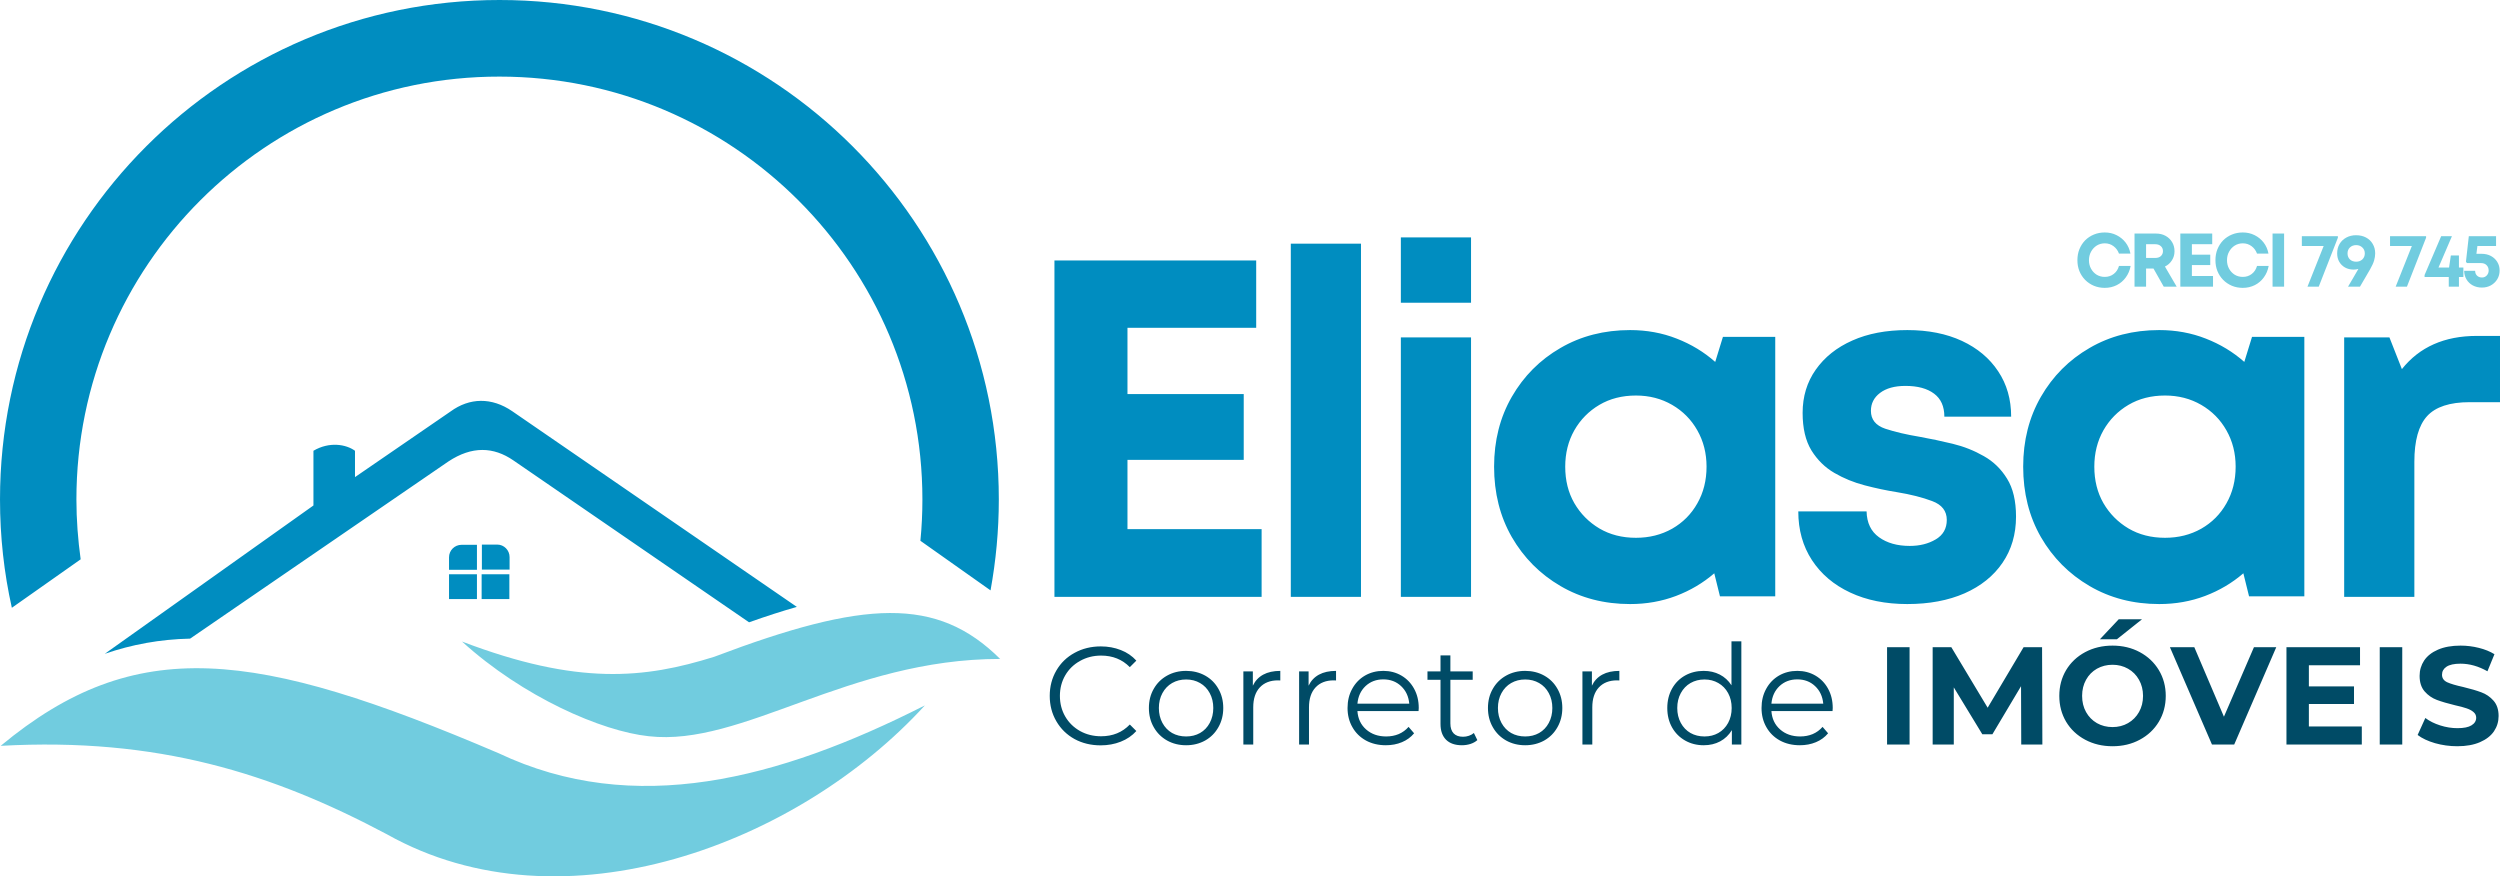 
<svg xmlns="http://www.w3.org/2000/svg" xml:space="preserve" width="169.704mm" height="59.487mm" version="1.1" style="shape-rendering:geometricPrecision; text-rendering:geometricPrecision; image-rendering:optimizeQuality; fill-rule:evenodd; clip-rule:evenodd"
viewBox="0 0 27308.66 9572.63"
 xmlns:xlink="http://www.w3.org/1999/xlink"
 xmlns:xodm="http://www.corel.com/coreldraw/odm/2003">
 <defs>
  <style type="text/css">
   <![CDATA[
    .fil1 {fill:none;fill-rule:nonzero}
    .fil0 {fill:#71CCDF}
    .fil3 {fill:#004B66;fill-rule:nonzero}
    .fil2 {fill:#008DC0;fill-rule:nonzero}
   ]]>
  </style>
   <clipPath id="id0" style="clip-rule:nonzero">
    <path d="M-0 6674.18zm6890.99 1378.53"/>
   </clipPath>
 </defs>
 <g id="Camada_x0020_1">
  <g>
  </g>
  <g style="clip-path:url(#id0)">
   <g>
    <path class="fil0" d="M7.27 8147.16c1476.48,-1224.87 2777.11,-1056.59 5439.34,80.62 1478.91,700.08 3052.73,290.19 4656.21,-522.34 -1378.84,1510.43 -3948.57,2491.25 -5876.2,1407.96 -1254.27,-666.11 -2503.66,-1061.44 -4219.35,-966.24zm10917.81 -949.26c-690.65,-685.52 -1483.77,-643.98 -3121.22,-24.27 -761.29,239.21 -1490.77,317.12 -2757.45,-165.84 668.81,607.57 1527.72,980.8 2040.1,1034.45 1025.02,117.05 2174.39,-844.34 3838.56,-844.34zm0 0z"/>
   </g>
  </g>
  <line class="fil1" x1="-0" y1="6674.18" x2="6890.99" y2= "8052.71" />
  <path class="fil0" d="M7.27 8147.16c1476.48,-1224.87 2777.11,-1056.59 5439.34,80.62 1478.91,700.08 3052.73,290.19 4656.21,-522.34 -1378.84,1510.43 -3948.57,2491.25 -5876.2,1407.96 -1254.27,-666.11 -2503.66,-1061.44 -4219.35,-966.24zm27099.88 -5374.78c38.85,0 72.82,8.08 102.49,23.74 29.38,15.91 52.31,37.48 69.03,64.72 17.27,27.52 25.89,58.78 25.89,93.85 0,35.32 -8.63,67.43 -25.89,95.99 -17.25,28.06 -40.71,50.43 -70.11,66.89 -28.87,15.64 -61.21,23.74 -97.08,23.74 -37.49,0 -70.92,-8.09 -100.32,-23.74 -28.87,-15.64 -51.51,-37.22 -67.96,-64.72 -16.72,-27.24 -25.34,-58.78 -25.89,-94.93l119.74 0c0,21.56 6.73,39.38 20.48,52.86 14.29,13.76 32.34,20.48 53.94,20.48 20.76,0 38.03,-7 51.78,-21.56 14.27,-15.11 21.56,-33.46 21.56,-55.02 0,-23.74 -7.56,-43.14 -22.64,-58.25 -15.11,-15.11 -35.06,-22.66 -59.33,-22.66l-155.35 0 -10.78 -15.09 31.3 -278.31 297.7 0 0 106.79 -203.87 0 -10.78 85.22 56.08 0zm-198.48 149.94l0 103.57 -48.53 0 0 105.71 -111.11 0 0 -105.71 -264.28 0 0 -21.6 181.23 -423.93 117.58 0 -146.73 341.95 115.43 0 19.44 -131.6 88.44 0 0 131.6 48.53 0zm-801.09 -341.95l393.72 0 0 16.17 -209.28 535.06 -122.96 0 176.88 -444.44 -238.37 0 0 -106.79zm-370.56 -10.78c40.97,0 76.84,8.35 107.86,24.81 31.54,16.7 56.08,39.89 73.35,70.11 17.8,29.66 26.95,64.19 26.95,103.57 0,24.54 -4.02,50.4 -11.84,77.64 -8.11,27.52 -22.67,59.88 -44.24,97.08l-110.02 188.79 -130.52 0c22.91,-39.38 43.4,-74.44 61.49,-104.65 17.78,-30.2 35.05,-59.88 51.78,-89.52 -17.27,5.1 -34.53,7.53 -51.78,7.53 -35.32,0 -66.62,-7.53 -93.86,-22.64 -26.7,-15.11 -48,-35.87 -63.64,-62.57 -15.09,-26.44 -22.66,-57.17 -22.66,-91.68 0,-38.85 8.64,-72.83 25.89,-102.49 17.81,-30.2 42.35,-53.41 73.36,-70.13 31.56,-17.25 67.43,-25.88 107.88,-25.88zm1.06 289.09c26.42,0 48.81,-8.09 66.88,-24.81 17.8,-17.27 26.97,-39.1 26.97,-65.78 0,-26.44 -9.17,-48.02 -26.97,-64.74 -18.07,-17.27 -40.46,-25.89 -66.88,-25.89 -28.03,0 -51.22,8.63 -69.03,25.89 -17.27,16.72 -25.89,38.3 -25.89,64.74 0,26.68 8.63,48.52 25.89,65.78 17.81,16.72 41,24.81 69.03,24.81zm-593.98 -278.31l393.72 0 0 16.17 -209.26 535.06 -122.97 0 176.9 -444.44 -238.39 0 0 -106.79zm-319.96 551.23l0 -580.35 126.19 0 0 580.35 -126.19 0zm-325.07 12.94c-42.61,0 -81.99,-7.56 -118.68,-22.66 -36.67,-15.64 -68.76,-37.2 -95.99,-64.72 -26.71,-27.24 -47.47,-59.33 -62.57,-96 -14.58,-36.67 -21.58,-76.05 -21.58,-118.66 0,-43.14 7,-83.05 21.58,-119.74 15.09,-37.2 35.85,-69.57 62.57,-97.07 27.23,-27.24 59.31,-48.55 95.99,-63.66 36.69,-15.09 76.07,-22.64 118.68,-22.64 46.65,0 89.52,9.7 128.35,29.13 39.38,19.41 72.54,46.38 99.24,80.89 26.44,34.52 44.22,74.97 52.86,120.82l-125.13 0c-12.41,-33.71 -32.09,-60.68 -59.31,-80.89 -27.52,-20.76 -59.33,-31.3 -96,-31.3 -32.38,0 -62.03,8.37 -88.46,24.81 -25.89,16.72 -46.38,38.83 -61.49,66.88 -15.11,27.52 -22.66,58.25 -22.66,92.77 0,34.53 7.55,65.54 22.66,92.77 15.11,27.52 35.6,49.35 61.49,65.8 26.42,15.91 56.08,23.72 88.46,23.72 38.03,0 70.64,-10.78 98.16,-32.34 28.03,-21.58 46.92,-50.71 57.16,-87.38l127.3 0c-8.64,47.46 -26.44,89.26 -52.86,125.13 -25.89,36.14 -58.78,64.19 -98.16,84.14 -39.65,19.95 -83.6,30.2 -131.6,30.2zm-556.1 -129.46l230.84 0 0 116.52 -357.06 0 0 -580.35 348.42 0 0 116.51 -222.2 0 0 114.33 200.62 0 0 113.27 -200.62 0 0 119.72zm-307.31 116.52l-112.19 -198.49 -80.89 0 0 198.49 -126.21 0 0 -580.35 235.17 0c38.83,0 73.35,8.35 103.54,24.81 30.22,16.72 53.94,39.38 71.21,67.97 17.8,28.84 26.95,62.28 26.95,100.3 0,37.48 -9.7,70.93 -29.11,100.32 -18.89,29.67 -43.96,51.78 -75.52,66.89l128.38 220.06 -141.32 0zm-193.09 -463.85l0 149.93 100.33 0c25.86,0 46.38,-6.73 61.49,-20.48 15.08,-14.31 22.64,-32.36 22.64,-53.94 0,-22.11 -7.56,-40.18 -22.64,-53.92 -15.11,-14.31 -35.63,-21.58 -61.49,-21.58l-100.33 0zm-451.28 476.79c-42.6,0 -81.97,-7.56 -118.65,-22.66 -36.67,-15.64 -68.76,-37.2 -96,-64.72 -26.7,-27.24 -47.49,-59.33 -62.57,-96 -14.56,-36.67 -21.58,-76.05 -21.58,-118.66 0,-43.14 7.02,-83.05 21.58,-119.74 15.08,-37.2 35.87,-69.57 62.57,-97.07 27.24,-27.24 59.33,-48.55 96,-63.66 36.67,-15.09 76.05,-22.64 118.65,-22.64 46.65,0 89.54,9.7 128.37,29.13 39.38,19.41 72.54,46.38 99.25,80.89 26.42,34.52 44.22,74.97 52.86,120.82l-125.13 0c-12.41,-33.71 -32.1,-60.68 -59.35,-80.89 -27.5,-20.76 -59.33,-31.3 -96,-31.3 -32.36,0 -62.02,8.37 -88.46,24.81 -25.88,16.72 -46.38,38.83 -61.49,66.88 -15.09,27.52 -22.64,58.25 -22.64,92.77 0,34.53 7.55,65.54 22.64,92.77 15.11,27.52 35.61,49.35 61.49,65.8 26.44,15.91 56.1,23.72 88.46,23.72 38.03,0 70.64,-10.78 98.16,-32.34 28.05,-21.58 46.92,-50.71 57.19,-87.38l127.27 0c-8.63,47.46 -26.44,89.26 -52.85,125.13 -25.89,36.14 -58.8,64.19 -98.16,84.14 -39.65,19.95 -83.61,30.2 -131.62,30.2zm-12066.21 4053.36c-690.65,-685.52 -1483.77,-643.98 -3121.22,-24.27 -761.29,239.21 -1490.77,317.12 -2757.45,-165.84 668.81,607.57 1527.72,980.8 2040.1,1034.45 1025.02,117.05 2174.39,-844.34 3838.56,-844.34z"/>
  <path class="fil2" d="M27055.57 3669.34l253.09 0 0 723.78 -331.53 0c-217.21,0 -372.24,51.04 -464.75,152.42 -92.87,101.77 -139.13,267.9 -139.13,498.8l0 1475.63 -766.68 0 0 -2834.36 494.34 0 136.17 346.36c192.41,-241.64 465.12,-362.63 818.48,-362.63zm-21599.24 -3669.34c3011.47,0 5454.19,2442.45 5454.19,5455.8 0,339.23 -31.85,670.94 -90.36,993.21l-766.15 -541.78c14.56,-148.87 21.85,-300.15 21.85,-451.43 0,-2549.78 -2069.23,-4619.01 -4619.54,-4619.01 -2552.48,-2.43 -4621.69,2066.8 -4621.69,4619.01 0,221.94 16.98,439.29 46.38,653.96l-751.59 529.38c-85.48,-380.51 -129.43,-778.29 -129.43,-1183.33 0,-3013.35 2442.72,-5455.8 5456.33,-5455.8zm-3379.56 6975.95l2820.78 -1934.92c258.63,-170.96 492.98,-161 710.06,-12.13l2574.59 1768.81c185.54,-65.82 358.66,-121.9 522.09,-168.27l-3108.81 -2137.47c-224.35,-153.69 -465.99,-148.83 -673.38,2.45l-1044.45 717.33 0 -287.74c-97.63,-70.93 -280.72,-102.47 -453.86,0l0 597.61 -2279.29 1620.21c297.7,-102.49 602.72,-158.57 932.27,-165.86zm3133.08 -702.78l-305.02 0 0 270.75 305.02 0 0 -270.75zm0 -321.98l-168.29 0c-75.49,0 -136.73,60.94 -136.73,136.46l0 136.73 305.02 0 0 -273.19zm51.22 270.76l305.3 0 0 -136.73c0,-75.52 -61.21,-136.46 -134.3,-136.46l-168.29 0 0 273.19 -2.7 0zm0 51.22l0 270.75 302.87 0 0 -270.75 -302.87 0zm7054.81 -493.25l1465.3 0 0 740.05 -2263.04 0 0 -3675.04 2203.84 0 0 735.61 -1406.09 0 0 723.75 1269.91 0 0 719.31 -1269.91 0 0 756.32zm1784.13 740.05l0 -3858.57 766.68 0 0 3858.57 -766.68 0zm1202.08 -3213.26l0 -713.37 766.68 0 0 713.37 -766.68 0zm0 3213.26l0 -2834.36 766.68 0 0 2834.36 -766.68 0zm3518.4 -2840.27l571.31 0 0 2834.36 -603.88 0 -62.16 -251.63c-122.48,105.82 -261.59,187.97 -417.38,247.17 -156.14,59.2 -323.4,88.83 -501.75,88.83 -283.44,0 -536.91,-65.86 -760.78,-196.87 -224.22,-130.99 -401.11,-309.33 -531.32,-534.3 -129.51,-225.71 -193.89,-482.52 -193.89,-769.66 0,-284.17 64.38,-538.74 193.89,-763.71 130.22,-225.71 307.1,-403.33 531.32,-532.84 223.87,-130.25 477.33,-195.37 760.78,-195.37 181.31,0 351.14,31.07 509.15,93.27 157.62,61.41 297.86,146.15 420.34,254.54l84.37 -273.8zm-950.21 2194.95c145.78,0 277.5,-32.91 395.17,-99.16 117.31,-66.96 209.07,-159.12 275.3,-276.78 66.97,-117.29 100.64,-250.87 100.64,-401.11 0,-146.87 -33.66,-278.99 -100.64,-396.65 -66.23,-117.31 -157.99,-210.16 -275.3,-278.26 -117.66,-68.08 -249.39,-102.1 -395.17,-102.1 -150.96,0 -284.17,34.02 -399.63,102.1 -115.44,68.1 -206.85,160.95 -273.8,278.26 -66.25,117.66 -99.16,249.78 -99.16,396.65 0,150.23 32.91,282.72 99.16,398.15 66.96,115.46 158.36,207.97 273.8,276.78 115.46,68.07 248.67,102.12 399.63,102.12zm2964.66 723.78c-237.9,0 -446.23,-42.19 -624.58,-125.82 -178.73,-83.61 -317.85,-201.66 -417.38,-353.75 -99.91,-152.81 -149.48,-330.43 -149.48,-532.84l745.94 0c2.96,125.45 48.1,219.82 136.17,282.72 87.7,63.26 199.8,94.7 335.98,94.7 108.41,0 202.76,-23.66 282.7,-71.01 80.65,-47.37 121.37,-118.42 121.37,-213.15 0,-97.68 -53.31,-166.12 -159.86,-205.74 -106.56,-40.33 -235.34,-72.9 -386.3,-97.68 -111.76,-17.75 -227.94,-42.18 -349.31,-74.01 -120.61,-31.44 -231.61,-76.95 -333.01,-136.15 -101.77,-59.22 -185.01,-140.97 -250.15,-245.69 -64.37,-105.47 -96.21,-242.01 -96.21,-409.99 0,-178.35 47.74,-335.97 143.57,-472.15 96.58,-136.89 229.79,-243.08 399.63,-318.22 169.5,-75.86 370.02,-113.96 600.9,-113.96 227.94,0 426.64,39.59 596.48,118.42 169.48,79.19 301.22,189.43 395.2,331.53 94.73,141.35 142.09,306.37 142.09,495.84l-729.69 0c0,-112.5 -37.75,-196.11 -112.5,-251.61 -75.1,-56.26 -179.07,-84.37 -312.28,-84.37 -118.42,0 -211.29,25.91 -278.26,76.95 -66.23,50.32 -99.16,115.46 -99.16,195.37 0,94.73 52.17,159.84 156.9,195.37 105.43,34.79 231.61,64.38 378.88,88.81 115.44,20.71 234.23,45.86 356.69,75.49 122.12,29.59 235.7,74.73 340.42,134.69 105.45,59.2 190.19,141.72 254.57,247.16 65.12,104.73 97.69,242.75 97.69,414.43 0,192.41 -49.6,360.76 -148.01,504.72 -97.68,143.2 -236.07,254.2 -414.41,333.01 -177.62,77.71 -385.93,116.94 -624.62,116.94zm3765.1 -2918.73l571.33 0 0 2834.36 -603.9 0 -62.15 -251.63c-122.48,105.82 -261.62,187.97 -417.38,247.17 -156.17,59.2 -323.4,88.83 -501.75,88.83 -283.44,0 -536.92,-65.86 -760.78,-196.87 -224.24,-130.99 -401.11,-309.33 -531.35,-534.3 -129.51,-225.71 -193.88,-482.52 -193.88,-769.66 0,-284.17 64.37,-538.74 193.88,-763.71 130.25,-225.71 307.11,-403.33 531.35,-532.84 223.85,-130.25 477.33,-195.37 760.78,-195.37 181.29,0 351.13,31.07 509.13,93.27 157.64,61.41 297.88,146.15 420.35,254.54l84.35 -273.8zm-950.21 2194.95c145.78,0 277.52,-32.91 395.19,-99.16 117.31,-66.96 209.05,-159.12 275.3,-276.78 66.96,-117.29 100.64,-250.87 100.64,-401.11 0,-146.87 -33.68,-278.99 -100.64,-396.65 -66.25,-117.31 -157.99,-210.16 -275.3,-278.26 -117.66,-68.08 -249.41,-102.1 -395.19,-102.1 -150.97,0 -284.18,34.02 -399.63,102.1 -115.46,68.1 -206.83,160.95 -273.82,278.26 -66.22,117.66 -99.16,249.78 -99.16,396.65 0,150.23 32.94,282.72 99.16,398.15 66.99,115.46 158.36,207.97 273.82,276.78 115.44,68.07 248.65,102.12 399.63,102.12z"/>
  <path class="fil3" d="M12023.38 8141.85c-105.71,0 -201.18,-22.93 -285.87,-69.05 -84.13,-46.65 -150.46,-111.37 -198.46,-194.16 -48.28,-82.52 -72.27,-175.02 -72.27,-277.22 0,-101.94 23.99,-194.45 72.27,-277.23 48,-82.52 114.61,-146.98 199.57,-193.09 85.48,-46.65 180.66,-70.13 285.84,-70.13 79.01,0 152.1,13.49 218.96,39.92 66.89,25.89 123.25,64.45 169.35,115.43l-71.19 71.19c-82.78,-84.14 -187.41,-126.22 -313.89,-126.22 -84.13,0 -160.73,19.44 -229.76,58.27 -69.05,38.3 -122.97,90.6 -161.8,157.49 -38.83,66.86 -58.27,141.83 -58.27,224.37 0,83.6 19.44,158.57 58.27,225.43 38.83,66.89 92.75,119.74 161.8,158.57 69.03,38.3 145.63,57.19 229.76,57.19 127.27,0 231.92,-42.63 313.89,-128.38l71.19 71.19c-46.1,51.25 -103,90.08 -170.43,116.51 -67.68,26.71 -140.76,39.92 -218.96,39.92zm14819.25 9.7c-84.13,0 -165.59,-11.33 -243.78,-33.46 -78.48,-22.91 -141.87,-52.85 -189.87,-89.52l84.14 -185.54c45.31,33.99 99.24,60.96 161.8,80.89 63.11,20.24 126.21,30.22 188.77,30.22 69.58,0 121.09,-10.25 154.26,-31.3 33.7,-20.76 50.69,-48.53 50.69,-83.05 0,-25.09 -10.23,-45.85 -30.2,-62.57 -19.41,-16.46 -44.77,-29.66 -75.5,-39.92 -31.01,-10.78 -72.8,-21.84 -125.13,-33.42 -80.64,-19.42 -146.69,-38.85 -198.48,-58.25 -51.78,-19.41 -96.54,-50.16 -133.76,-92.75 -36.67,-42.35 -55.02,-99.27 -55.02,-170.46 0,-60.94 16.45,-116.76 49.61,-167.19 33.73,-50.16 84.14,-89.79 151.02,-118.65 67.41,-29.4 149.94,-44.24 247.03,-44.24 68.23,0 134.83,8.35 199.57,24.81 64.71,15.91 121.35,38.83 170.43,69.05l-76.6 186.6c-97.89,-55.28 -196.05,-83.07 -294.48,-83.07 -69.03,0 -120.27,11.33 -153.18,33.44 -32.36,21.6 -48.55,50.71 -48.55,87.38 0,36.67 18.62,64.19 56.11,81.99 38.03,17.25 96.26,34.52 174.74,51.77 80.36,19.42 146.71,38.83 198.49,58.27 51.75,18.86 95.99,49.08 132.68,90.6 37.2,41.81 56.08,97.89 56.08,168.29 0,61.21 -16.98,117.02 -50.71,167.19 -33.97,49.61 -84.95,89.26 -153.16,118.65 -67.7,29.4 -149.94,44.24 -247.03,44.24zm-847.58 -1081.94l245.95 0 0 1063.59 -245.95 0 0 -1063.59zm-195.89 866.2l0 197.4 -823.05 0 0 -1063.59 803.63 0 0 197.4 -558.76 0 0 230.84 492.96 0 0 192.01 -492.96 0 0 245.95 578.18 0zm-934.34 -866.2l-459.54 1063.59 -242.71 0 -459.52 -1063.59 266.43 0 323.61 759.41 327.92 -759.41 243.81 0zm-1788.66 1081.94c-110.02,0 -209.81,-23.74 -298.78,-71.19 -88.46,-47.47 -158.05,-112.72 -208.2,-196.32 -49.61,-84.16 -74.43,-178.27 -74.43,-282.62 0,-104.1 24.81,-197.95 74.43,-281.56 50.14,-83.32 119.74,-148.83 208.2,-196.32 88.97,-47.46 188.76,-71.19 298.78,-71.19 110.57,0 209.81,23.74 297.73,71.19 88.46,47.49 157.75,113 208.18,196.32 50.16,83.61 75.52,177.46 75.52,281.56 0,104.36 -25.36,198.46 -75.52,282.62 -50.43,83.6 -119.72,148.85 -208.18,196.32 -87.93,47.46 -187.16,71.19 -297.73,71.19zm0 -209.28c62.57,0 118.94,-14.29 169.37,-43.14 50.96,-29.4 90.87,-69.58 119.74,-120.82 29.38,-51.78 44.22,-110.57 44.22,-176.9 0,-65.27 -14.84,-124.05 -44.22,-175.84 -28.87,-51.78 -68.78,-91.97 -119.74,-120.8 -50.43,-28.6 -106.8,-43.16 -169.37,-43.16 -62.57,0 -119.45,14.56 -170.43,43.16 -50.43,28.84 -90.08,69.02 -118.65,120.8 -28.87,51.78 -43.16,110.57 -43.16,175.84 0,66.33 14.29,125.11 43.16,176.9 28.56,51.24 68.21,91.42 118.65,120.82 50.98,28.85 107.86,43.14 170.43,43.14zm67.97 -1177.93l254.57 0 -275.06 218.96 -185.54 0 206.02 -218.96zm-1065.11 1368.86l-2.16 -637.51 -312.84 525.32 -110.02 0 -311.73 -512.37 0 624.56 -230.85 0 0 -1063.59 203.88 0 396.97 661.25 392.64 -661.25 201.71 0 3.23 1063.59 -230.84 0zm-1465.68 -1063.59l245.95 0 0 1063.59 -245.95 0 0 -1063.59zm-595.58 697.92l-667.72 0c5.66,82.78 37.2,149.67 94.93,200.63 58.25,51.25 131.07,76.58 218.98,76.58 49.63,0 95.2,-8.63 137.01,-25.88 41.52,-17.8 77.64,-44.24 107.86,-78.75l60.39 70.11c-35.32,42.61 -79.56,74.97 -132.66,97.08 -53.41,22.4 -111.92,33.46 -175.84,33.46 -81.99,0 -154.79,-17.27 -217.9,-51.78 -63.37,-35.06 -112.72,-83.6 -147.77,-145.62 -35.34,-61.76 -52.86,-131.62 -52.86,-209.28 0,-78.21 16.72,-148.05 50.69,-209.28 33.71,-61.74 80.11,-110.02 139.16,-144.55 59.59,-34.52 126.47,-51.77 200.65,-51.77 73.33,0 139.4,17.25 198.46,51.77 58.78,34.53 104.9,82.54 138.07,143.48 33.71,61.21 50.71,131.33 50.71,210.35l-2.16 33.44zm-385.08 -346.27c-77.14,0 -141.87,24.54 -194.18,73.35 -51.78,49.08 -81.44,113 -88.46,192.02l566.32 0c-7.29,-79.03 -37.22,-142.94 -89.54,-192.02 -51.77,-48.81 -116.51,-73.35 -194.15,-73.35zm-611.04 -415.3l0 1127.24 -103.57 0 0 -157.49c-32.36,53.41 -75.25,94.38 -128.35,122.97 -52.6,28.05 -112.19,42.08 -179.09,42.08 -75.5,0 -143.46,-17.27 -203.87,-51.78 -60.39,-34.52 -107.88,-82.25 -142.4,-143.46 -34.5,-61.76 -51.75,-132.16 -51.75,-211.43 0,-79.03 17.25,-149.4 51.75,-211.43 34.52,-61.76 82,-109.49 142.4,-143.46 60.41,-33.73 128.37,-50.71 203.87,-50.71 64.74,0 122.97,13.49 174.76,39.92 52.33,26.68 95.2,65.78 128.38,117.57l0 -480.02 107.86 0zm-402.38 1038.78c56.11,0 106.27,-12.41 151.02,-37.74 45.33,-25.89 80.93,-62.57 106.79,-110.05 25.89,-48 38.85,-102.46 38.85,-162.87 0,-60.94 -12.95,-115.43 -38.85,-162.88 -25.86,-47.47 -61.45,-84.14 -106.79,-110.04 -44.75,-25.89 -94.91,-38.83 -151.02,-38.83 -56.88,0 -107.86,12.94 -153.16,38.83 -44.75,25.89 -79.83,62.57 -105.72,110.04 -25.88,47.46 -38.81,101.94 -38.81,162.88 0,60.41 12.94,114.86 38.81,162.87 25.89,47.49 60.97,84.16 105.72,110.05 45.3,25.33 96.28,37.74 153.16,37.74zm-1230.08 -554.46c25.1,-53.1 62.84,-93.3 113.27,-120.8 50.16,-27.23 112.45,-40.99 186.62,-40.99l0 104.63 -25.89 -1.08c-84.13,0 -150.46,25.89 -198.48,77.68 -47.47,51.24 -71.19,123.51 -71.19,216.81l0 406.67 -107.86 0 0 -799.32 103.54 0 0 156.4zm-728.82 650.48c-77.13,0 -146.44,-17.27 -208.2,-51.78 -62.02,-35.06 -110.55,-83.6 -145.62,-145.62 -35.32,-61.76 -52.86,-131.62 -52.86,-209.28 0,-78.21 17.54,-148.05 52.86,-209.28 35.06,-61.74 83.6,-110.02 145.62,-144.55 61.76,-34.52 131.07,-51.77 208.2,-51.77 76.85,0 146.16,17.25 208.18,51.77 61.76,34.53 110.04,82.81 144.55,144.55 35.05,61.23 52.86,131.07 52.86,209.28 0,77.66 -17.81,147.51 -52.86,209.28 -34.52,62.02 -82.79,110.55 -144.55,145.62 -62.02,34.52 -131.33,51.78 -208.18,51.78zm0 -96.02c56.63,0 107.33,-12.41 152.1,-37.74 45.3,-25.89 80.36,-62.57 105.71,-110.05 25.89,-48 38.83,-102.46 38.83,-162.87 0,-60.94 -12.94,-115.43 -38.83,-162.88 -25.34,-47.47 -60.41,-84.14 -105.71,-110.04 -44.77,-25.89 -95.47,-38.83 -152.1,-38.83 -56.9,0 -107.86,12.94 -153.18,38.83 -44.77,25.89 -79.82,62.57 -105.71,110.04 -25.89,47.46 -38.85,101.94 -38.85,162.88 0,60.41 12.95,114.86 38.85,162.87 25.89,47.49 60.94,84.16 105.71,110.05 45.31,25.33 96.28,37.74 153.18,37.74zm-522.68 39.91c-20.24,18.09 -45.3,32.09 -75.5,42.08 -29.66,9.17 -60.41,14.03 -92.77,14.03 -74.97,0 -132.69,-19.97 -173.68,-60.41 -40.46,-41 -60.39,-98.16 -60.39,-171.51l0 -483.27 -142.4 0 0 -91.69 142.4 0 0 -174.76 107.86 0 0 174.76 243.78 0 0 91.69 -243.78 0 0 476.79c0,47.46 11.86,83.87 35.6,108.94 23.74,24.54 57.71,36.67 102.47,36.67 22.11,0 43.69,-3.51 64.72,-10.78 20.77,-7 38.83,-17.27 53.94,-30.19l37.75 77.64zm-642.13 -317.12l-667.72 0c5.66,82.78 37.22,149.67 94.94,200.63 58.24,51.25 131.05,76.58 218.96,76.58 49.63,0 95.2,-8.63 137.01,-25.88 41.52,-17.8 77.66,-44.24 107.86,-78.75l60.41 70.11c-35.32,42.61 -79.56,74.97 -132.68,97.08 -53.41,22.4 -111.92,33.46 -175.84,33.46 -81.97,0 -154.8,-17.27 -217.9,-51.78 -63.37,-35.06 -112.72,-83.6 -147.77,-145.62 -35.32,-61.76 -52.86,-131.62 -52.86,-209.28 0,-78.21 16.72,-148.05 50.71,-209.28 33.7,-61.74 80.07,-110.02 139.13,-144.55 59.62,-34.52 126.48,-51.77 200.65,-51.77 73.35,0 139.42,17.25 198.48,51.77 58.78,34.53 104.92,82.54 138.08,143.48 33.7,61.21 50.71,131.33 50.71,210.35l-2.17 33.44zm-385.1 -346.27c-77.11,0 -141.85,24.54 -194.16,73.35 -51.78,49.08 -81.44,113 -88.46,192.02l566.32 0c-7.27,-79.03 -37.22,-142.94 -89.54,-192.02 -51.77,-48.81 -116.49,-73.35 -194.16,-73.35zm-816.05 69.02c25.1,-53.1 62.84,-93.3 113.27,-120.8 50.16,-27.23 112.45,-40.99 186.62,-40.99l0 104.63 -25.89 -1.08c-84.14,0 -150.49,25.89 -198.48,77.68 -47.47,51.24 -71.19,123.51 -71.19,216.81l0 406.67 -107.88 0 0 -799.32 103.55 0 0 156.4zm-608.92 0c25.07,-53.1 62.82,-93.3 113.25,-120.8 50.16,-27.23 112.47,-40.99 186.62,-40.99l0 104.63 -25.89 -1.08c-84.13,0 -150.48,25.89 -198.48,77.68 -47.46,51.24 -71.19,123.51 -71.19,216.81l0 406.67 -107.88 0 0 -799.32 103.57 0 0 156.4zm-728.85 650.48c-77.11,0 -146.44,-17.27 -208.18,-51.78 -62.03,-35.06 -110.57,-83.6 -145.63,-145.62 -35.32,-61.76 -52.86,-131.62 -52.86,-209.28 0,-78.21 17.54,-148.05 52.86,-209.28 35.06,-61.74 83.6,-110.02 145.63,-144.55 61.74,-34.52 131.07,-51.77 208.18,-51.77 76.87,0 146.16,17.25 208.21,51.77 61.73,34.53 110,82.81 144.54,144.55 35.05,61.23 52.85,131.07 52.85,209.28 0,77.66 -17.8,147.51 -52.85,209.28 -34.53,62.02 -82.81,110.55 -144.54,145.62 -62.05,34.52 -131.34,51.78 -208.21,51.78zm0 -96.02c56.64,0 107.35,-12.41 152.1,-37.74 45.3,-25.89 80.36,-62.57 105.71,-110.05 25.89,-48 38.85,-102.46 38.85,-162.87 0,-60.94 -12.95,-115.43 -38.85,-162.88 -25.34,-47.47 -60.41,-84.14 -105.71,-110.04 -44.75,-25.89 -95.46,-38.83 -152.1,-38.83 -56.88,0 -107.86,12.94 -153.16,38.83 -44.78,25.89 -79.83,62.57 -105.72,110.04 -25.88,47.46 -38.81,101.94 -38.81,162.88 0,60.41 12.94,114.86 38.81,162.87 25.89,47.49 60.94,84.16 105.72,110.05 45.3,25.33 96.28,37.74 153.16,37.74z"/>
  <g>
   <g id="_2270874073024">
    <g>
    </g>
   </g>
  </g>
  <g>
   <g id="_2270874076192">
    <g>
    </g>
   </g>
  </g>
  <g>
   <g id="_2270874077248">
    <g>
    </g>
   </g>
  </g>
  <g>
   <g id="_2270874076240">
    <g>
    </g>
   </g>
  </g>
 </g>
</svg>